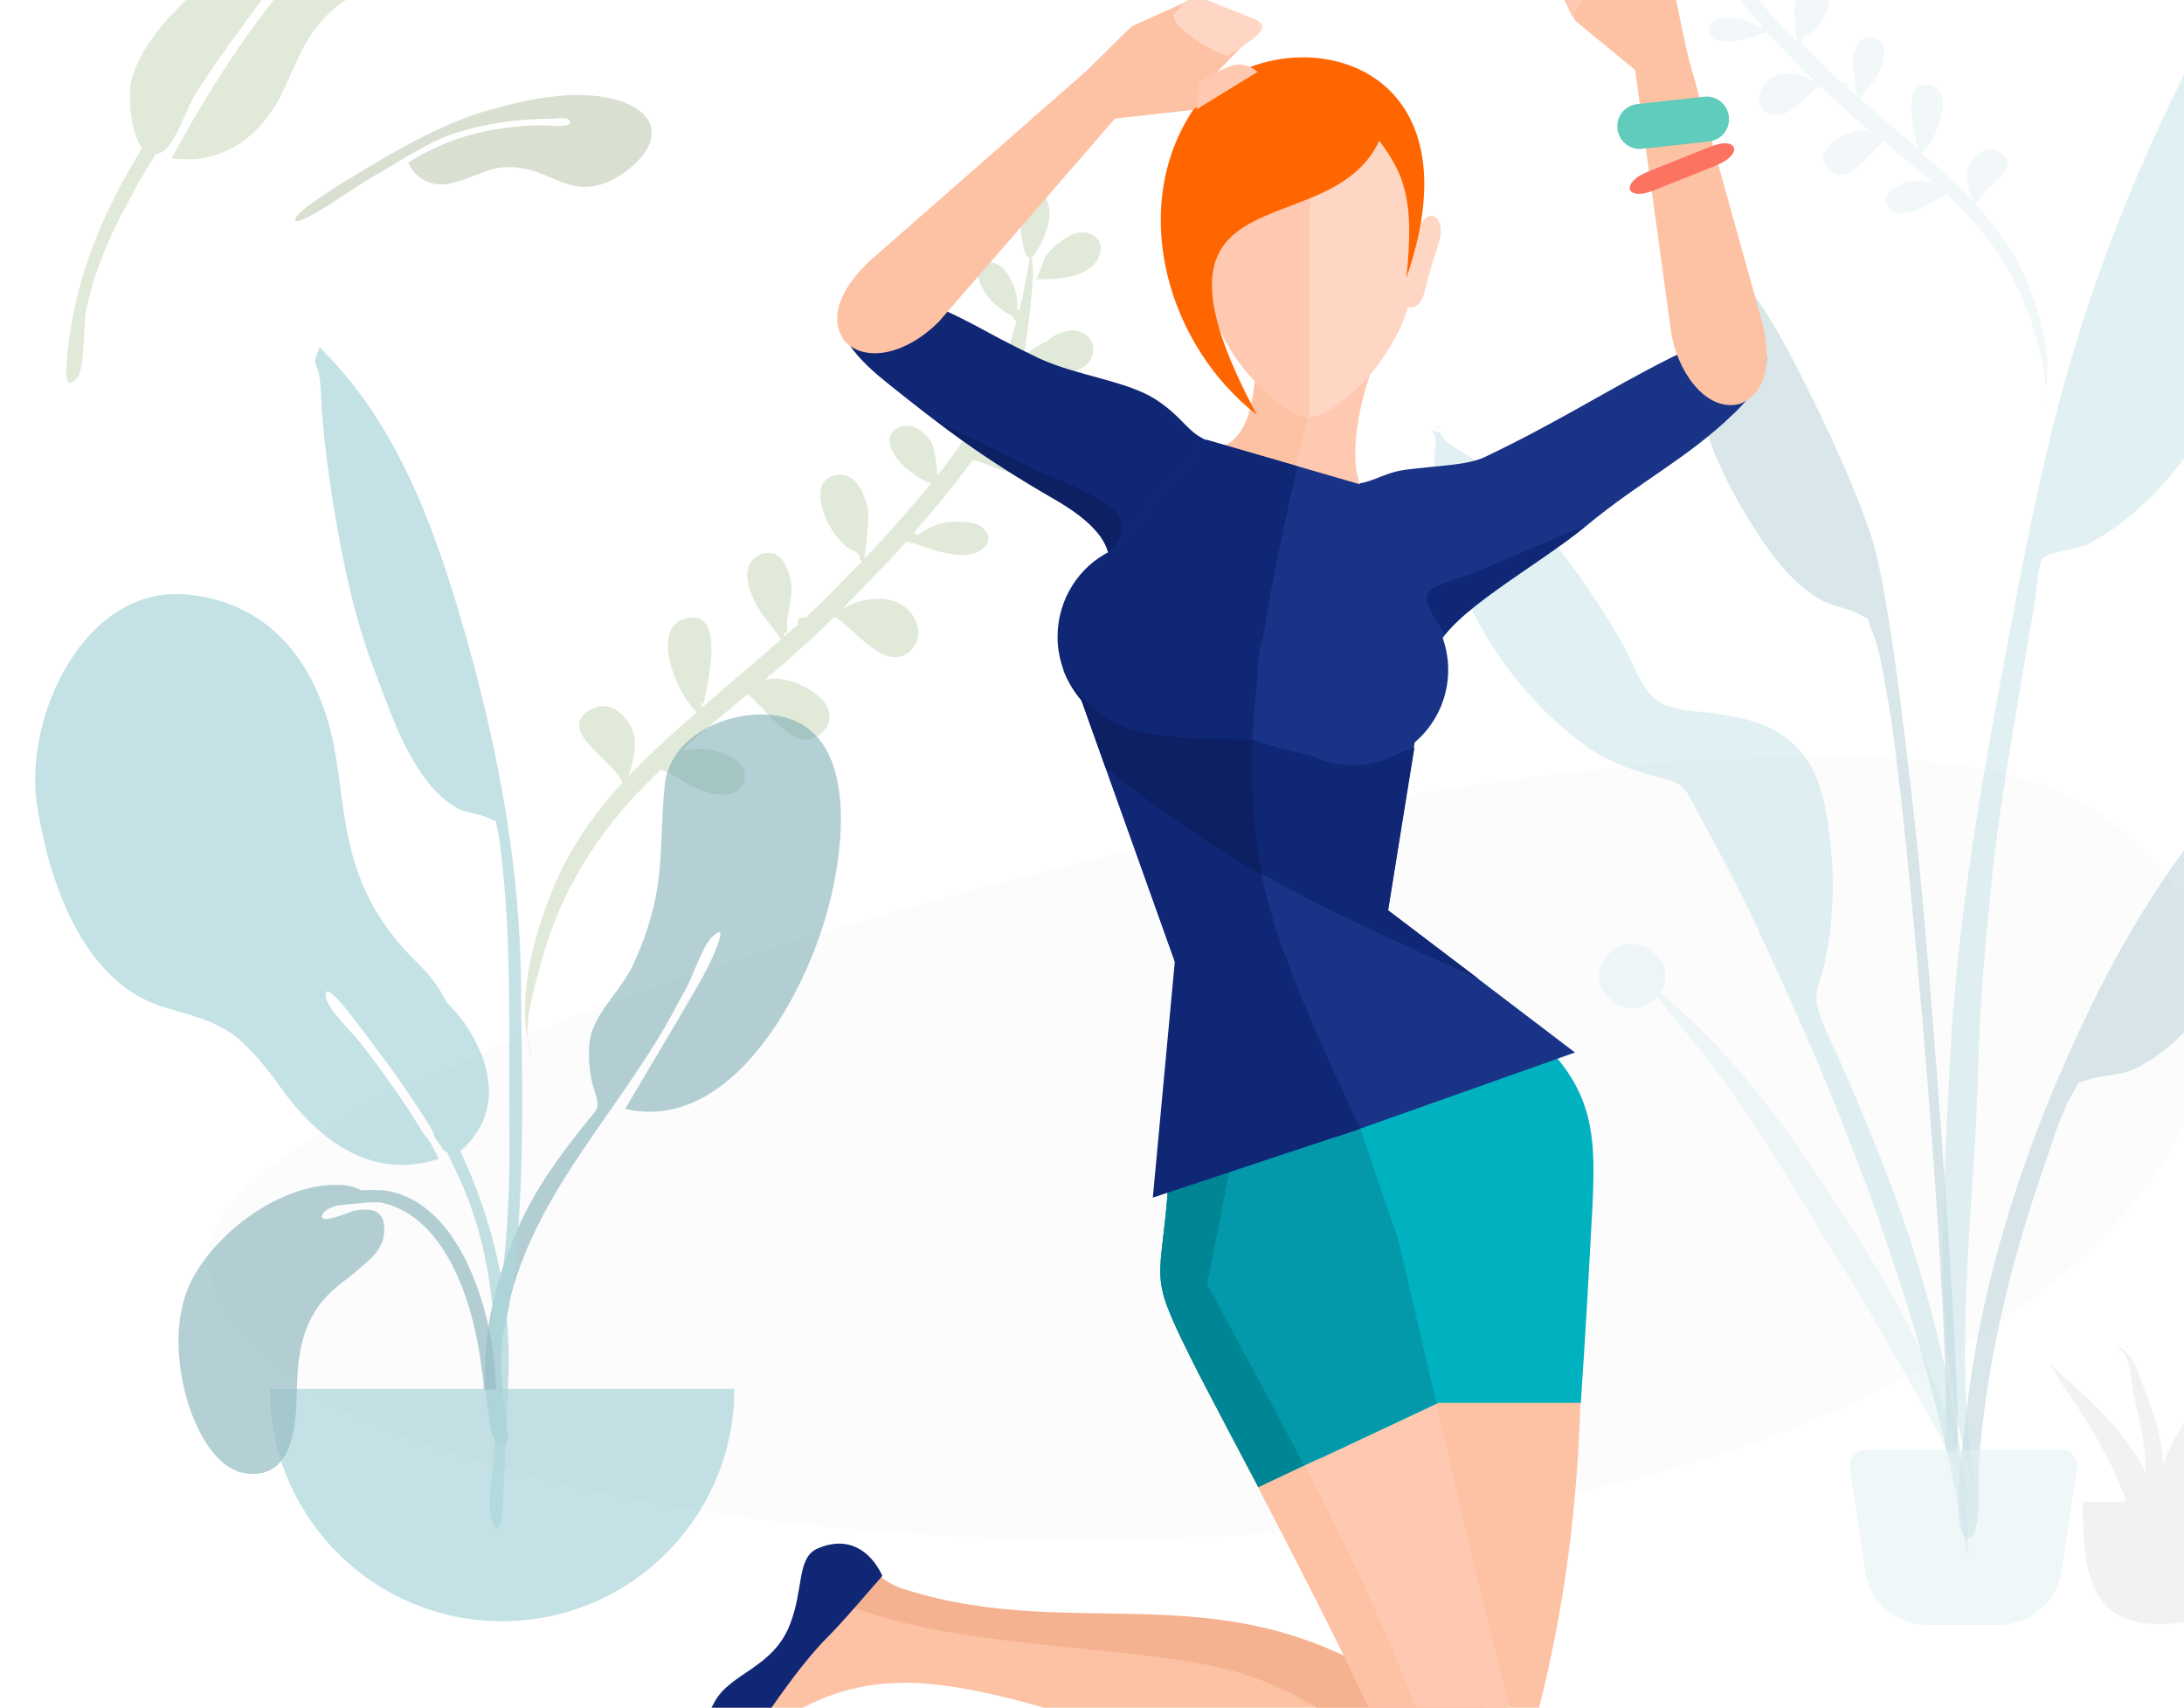 <?xml version="1.0" encoding="utf-8"?>
<!-- Generator: Adobe Illustrator 24.2.1, SVG Export Plug-In . SVG Version: 6.00 Build 0)  -->
<svg version="1.1" id="Layer_1" xmlns="http://www.w3.org/2000/svg" xmlns:xlink="http://www.w3.org/1999/xlink" x="0px" y="0px"
	 viewBox="0 0 298 233" style="enable-background:new 0 0 298 233;" xml:space="preserve">
<style type="text/css">
	.st0{opacity:0.504;}
	.st1{opacity:0.504;fill-rule:evenodd;clip-rule:evenodd;fill:#F2F2F2;enable-background:new    ;}
	.st2{fill-rule:evenodd;clip-rule:evenodd;fill:#E1E9D9;}
	.st3{opacity:0.2;fill-rule:evenodd;clip-rule:evenodd;fill:#C1DEE2;enable-background:new    ;}
	.st4{opacity:0.7;}
	.st5{opacity:0.7;fill-rule:evenodd;clip-rule:evenodd;fill:#69A1AC;enable-background:new    ;}
	.st6{opacity:0.7;fill-rule:evenodd;clip-rule:evenodd;fill:#89C5CC;enable-background:new    ;}
	.st7{opacity:0.5;}
	.st8{opacity:0.5;fill-rule:evenodd;clip-rule:evenodd;fill:#69A1AC;enable-background:new    ;}
	.st9{opacity:0.5;fill-rule:evenodd;clip-rule:evenodd;fill:#C1DEE2;enable-background:new    ;}
	.st10{opacity:0.5;fill-rule:evenodd;clip-rule:evenodd;fill:#89C5CC;enable-background:new    ;}
	.st11{fill-rule:evenodd;clip-rule:evenodd;fill:#F2F2F2;}
	.st12{fill-rule:evenodd;clip-rule:evenodd;fill:#D9DFD1;}
	.st13{fill-rule:evenodd;clip-rule:evenodd;fill:#FDC2A4;}
	.st14{fill-rule:evenodd;clip-rule:evenodd;fill:#F5B290;}
	.st15{fill-rule:evenodd;clip-rule:evenodd;fill:#102775;}
	.st16{fill-rule:evenodd;clip-rule:evenodd;fill:#FFC9B1;}
	.st17{fill-rule:evenodd;clip-rule:evenodd;fill:#193387;}
	.st18{fill-rule:evenodd;clip-rule:evenodd;fill:#0C2063;}
	.st19{fill-rule:evenodd;clip-rule:evenodd;fill:#00B1BF;}
	.st20{fill-rule:evenodd;clip-rule:evenodd;fill:#0399AA;}
	.st21{fill-rule:evenodd;clip-rule:evenodd;fill:#008594;}
	.st22{fill-rule:evenodd;clip-rule:evenodd;fill:#FFD6C4;}
	.st23{fill-rule:evenodd;clip-rule:evenodd;fill:#FF6600;}
	.st24{fill-rule:evenodd;clip-rule:evenodd;fill:#60CCBC;}
	.st25{fill-rule:evenodd;clip-rule:evenodd;fill:#FC7361;}
</style>
<g class="st0">
	<path class="st1" d="M286.2,110.8c39.7,28.2,1.5,81.2-81.7,94.8c-83.2,13.6-179.9-5.9-175.9-35.7S246.5,82.5,286.2,110.8z"/>
</g>
<path class="st2" d="M142.7,34.9c-0.3,0.4-1.1,3.2-1.4,3.2c2.6,0,7.3,0,8.6-3c1.2-2.8-1.7-4.1-3.8-3
	C144.8,32.8,143.6,33.7,142.7,34.9z M121.6,85.8C121.5,85.8,121,86.2,121.6,85.8L121.6,85.8z M142.8,46.6c-0.6,0.2-2.1,1.1-3.2,2
	c0.2-0.7,0.3-1.3,0.4-2c0.4-2.8,0.7-5.5,0.9-8.3c0.1-1,0-2.1-0.1-3.2c0-0.1,0.1-0.2,0.1-0.3c0,0.3,0,0.3,0.1,0.1
	c1.1-1.6,2.1-3.5,2.2-5.6c0.1-1.8-1.4-5.1-3.4-2.8c-0.9,1-0.7,8.3,0.7,8.7c-0.4,2.3-0.8,4.7-1.4,7.1c-0.1,0-0.2,0-0.3,0
	c0-0.5,0-1.2,0-1.4c-0.2-1.9-1.8-5.7-4.3-5c-1.9,0.6-0.8,3-0.1,4c1.1,1.7,2.3,2.4,3.8,3.3c0,0.3,0.2,0.5,0.5,0.6
	c-1,3.8-2.3,7.5-4.1,11c-0.2-1.1-0.5-2.5-0.7-2.8c-0.8-1.3-2.7-3-4.5-2.2c-3.7,1.7,0.3,6.6,3.4,7.1c0.1,0.2,0.3,0.3,0.4,0.4
	c-0.7,1.1-1.3,2.1-2,3.1c-1,1.5-2.1,3-3.3,4.5c0-1.2-0.5-3.8-0.6-4.1c-0.8-1.8-3.1-3.5-5-2.3c-2.1,1.3-0.2,3.9,1,5.1
	c0.5,0.5,2.9,2.3,3.8,2.3c-2.9,3.5-6,7-9.2,10.4c0.3-1.5,0.6-5.6,0.6-6.1c-0.2-2.4-1.7-6.2-4.8-5.3c-2.9,0.9-1.6,4.8-0.6,6.7
	c0.6,1.1,1.5,2.3,2.5,3.1c0.4,0.3,1.1,0.5,1.4,0.8c0.4,0.3,0.2,0.8,0.6,1.1c-1.8,1.8-3.5,3.6-5.2,5.3c-0.8,0.8-1.7,1.6-2.5,2.4
	c-0.5-0.2-1.1,0.1-1.1,0.7c0,0,0.1,0.1,0.1,0.2c-0.6,0.5-1.3,1.1-1.9,1.7c0-0.1,0-0.4,0-0.7c0.6,0.9,0.3-1.1,0.4-1.6
	c0.2-1.5,0.6-2.9,0.6-4.4c-0.1-2.2-1.4-5.8-4.3-4.5c-2.7,1.2-1.7,4.4-0.7,6.4c0.6,1.3,1.5,2.4,2.4,3.5c0.4,0.5,0.9,1.4,1.2,1.6
	c-3.5,3.1-7.2,6.2-10.8,9.3c0-0.2-0.1-0.4-0.1-0.6C95.8,96,95.9,96,96,96c0.4-2.1,3.4-13.5-2.8-11.5c-4.2,1.4-1.2,9.8,1.9,12.7
	c-1.9,1.6-3.8,3.3-5.6,5c-1.3,1.2-2.6,2.5-3.8,3.8c0.6-1.7,1.2-3.9,0.8-5.7c-0.6-2.5-3.3-5-5.9-3.5c-5,2.8,3.3,7,4.3,10
	c-3.9,4.3-7.3,9.1-9.5,14.6c-2.4,5.9-4.7,13.9-3.4,20.6c-0.3-3.4,1-7.6,1.7-10.2c1.1-4,2.5-7.9,4.5-11.5c3.1-5.8,7.2-10.8,12-15.3
	c1.7,0.6,3.7,2.1,4.7,2.5c1.8,0.8,5.3,1.9,6.5-0.6c1.1-2.5-1.8-3.9-3.6-4.4c-1.7-0.5-3.3-0.4-4.9,0c3-2.7,6-5.2,9.1-7.8
	c2.8,2.2,6.7,8.6,10.1,5.3c3.9-3.8-3.5-7.7-6.7-7.4c-0.4,0-0.7,0.1-1.1,0.2c3.3-2.8,6.5-5.6,9.5-8.6c1.8,0.3,6.9,8,10.4,4.6
	c1.8-1.7,1.2-4.3-0.5-5.8s-4.1-1.5-6.2-1c-0.9,0.2-1.7,0.6-2.5,1.1h-0.1c2.9-3,5.9-6,8.8-9.2c0.1,0,0.1,0,0.2,0
	c0.1,0.2,0.4,0.2,0.7,0.2c2.3,0.8,5.5,2,7.9,1.5c1.7-0.4,3.2-1.7,1.8-3.4c-1.2-1.3-4.3-1.1-5.8-0.8c-1.1,0.2-2.3,1-3.4,1.6
	c-0.1-0.1-0.2-0.2-0.4-0.3c2.8-3.2,5.5-6.5,8-9.9c2.6,0.4,6.1,3.3,8.3,0.6c2.4-2.7-2-4.4-4.1-4.1c-0.7,0.1-1.4,0.3-2.1,0.6
	c1.8-2.8,3.1-5.8,4.1-9c0.1,0,0.1,0,0.1,0c-0.1,0-0.1,0-0.1,0c0.1-0.4,0.2-0.7,0.3-1c0.2-0.1,0.3-0.2,0.4-0.2
	c-0.9,0.6,3.1,0.9,3.8,1c1.7,0.1,3.9,0.2,5.1-1.2c1-1.2,0.9-2.8-0.3-3.8C146.7,44.5,144.3,45.2,142.8,46.6z M72.6,144.3
	c-0.4-0.8-0.5-1.6-0.6-2.6C72.2,142.6,72.3,143.4,72.6,144.3z"/>
<path class="st3" d="M227.6-24c0.2,0.3,0.8,2.3,1,2.3c-1.9,0.1-5.3,0-6.2-2.1c-0.9-2,1.2-2.9,2.7-2.1C226-25.4,226.9-24.8,227.6-24z
	 M242.6,13.1C242.6,13.1,243.1,13.5,242.6,13.1L242.6,13.1z M227.4-16c0.4,0.2,1.5,0.8,2.3,1.5c-0.1-0.4-0.2-0.9-0.3-1.4
	c-0.3-2-0.6-4-0.7-6c0-0.7,0.1-1.5,0.1-2.3c-0.1,0-0.1-0.1-0.1-0.2c0,0.2,0,0.2-0.1,0.1c-0.8-1.2-1.5-2.6-1.6-4.1c0-1.3,1-3.7,2.5-2
	c0.7,0.8,0.5,6-0.5,6.3c0.2,1.8,0.6,3.5,1,5.2c0.1,0,0.1,0,0.2,0c0-0.4,0-0.8,0-1c0.1-1.4,1.3-4.1,3.1-3.6c1.4,0.4,0.6,2.2,0.1,2.9
	c-0.8,1.3-1.7,1.8-2.8,2.4c0,0.3-0.2,0.5-0.4,0.5c0.7,2.8,1.7,5.5,3,8c0.2-0.8,0.4-1.8,0.5-2c0.6-1,2-2.2,3.3-1.6
	c2.7,1.2-0.2,4.7-2.5,5.1c-0.1,0.1-0.2,0.2-0.3,0.3c0.4,0.7,0.9,1.5,1.4,2.2c0.7,1.1,1.5,2.2,2.4,3.3c0.1-0.9,0.4-2.8,0.5-3
	c0.5-1.2,2.2-2.5,3.6-1.6c1.5,1,0.1,2.9-0.8,3.7c-0.4,0.3-2.2,1.6-2.8,1.6c2.1,2.5,4.4,5.1,6.7,7.5c-0.2-1.1-0.4-4.1-0.4-4.4
	c0.2-1.7,1.3-4.4,3.5-3.8c2.2,0.7,1.2,3.5,0.5,4.9c-0.4,0.8-1,1.7-1.6,1.9c-0.3,0.2-0.8,0.4-1.1,0.6c-0.2,0.2-0.1,0.6-0.4,0.8
	c1.3,1.3,2.6,2.6,3.8,3.8c0.6,0.6,1.2,1.1,1.8,1.7c0.4-0.1,0.8,0,0.8,0.5c0,0.1,0,0.1,0,0.2c0.5,0.5,0.9,0.9,1.4,1.3
	c0-0.1,0-0.3,0-0.5c-0.4,0.6-0.3-0.9-0.3-1.2c-0.1-1.1-0.4-2.1-0.4-3.2c0-1.5,1-4.1,3.1-3.2c1.9,0.8,1.2,3.2,0.5,4.6
	c-0.4,0.9-1,1.7-1.7,2.5c-0.3,0.4-0.7,1-0.9,1.2c2.6,2.3,5.3,4.5,7.9,6.8c0-0.1,0.1-0.3,0.1-0.4c0,0.1-0.1,0.1-0.2,0.1
	c-0.3-1.5-2.5-9.8,2-8.3c3,1,0.9,7.1-1.4,9.2c1.4,1.2,2.8,2.4,4.1,3.6c1,0.9,1.9,1.8,2.8,2.8c-0.4-1.2-0.9-2.8-0.6-4.1
	c0.4-1.8,2.4-3.6,4.3-2.5c3.6,2-2.5,5.1-3.2,7.2c2.9,3.2,5.4,6.6,7,10.6c1.8,4.3,3.4,10.1,2.5,14.9c0.1-2.4-0.8-5.6-1.3-7.4
	c-0.8-2.8-1.9-5.7-3.3-8.3c-2.3-4.3-5.3-7.8-8.8-11.1c-1.3,0.4-2.8,1.5-3.5,1.8c-1.3,0.6-3.9,1.4-4.7-0.4c-0.8-1.7,1.3-2.7,2.6-3.1
	c1.3-0.4,2.4-0.3,3.6,0c-2.2-1.9-4.5-3.7-6.7-5.6c-2,1.7-4.9,6.3-7.4,3.9c-2.9-2.8,2.6-5.6,4.9-5.4c0.3,0.1,0.5,0.1,0.8,0.2
	c-2.4-2-4.7-4-6.9-6.2c-1.3,0.3-5.1,5.8-7.6,3.4c-1.3-1.2-0.8-3.1,0.4-4.2s3-1.1,4.5-0.7c0.6,0.1,1.2,0.4,1.8,0.8c0.1,0,0.1,0,0.1,0
	c-2.2-2.2-4.4-4.4-6.5-6.7H241c-0.1,0.2-0.3,0.2-0.5,0.2c-1.7,0.6-4,1.4-5.7,1c-1.2-0.2-2.3-1.2-1.3-2.4c0.8-1,3.1-0.8,4.2-0.6
	c0.8,0.2,1.7,0.8,2.5,1.2c0.1-0.1,0.2-0.2,0.3-0.2c-2.1-2.3-4.1-4.7-5.9-7.2c-1.8,0.3-4.4,2.3-6,0.4c-1.7-2,1.5-3.2,3-3
	c0.5,0.1,1,0.2,1.5,0.4c-1.3-2-2.3-4.2-3-6.5c-0.1,0-0.1,0-0.1,0c0.1,0,0.1,0,0.1,0c-0.1-0.2-0.1-0.5-0.2-0.7
	c-0.1,0-0.2-0.1-0.3-0.1c0.7,0.4-2.3,0.7-2.8,0.7c-1.2,0-2.8,0.1-3.7-0.9c-0.8-0.8-0.7-2,0.2-2.7C224.4-16.8,226.1-16.3,227.4-16z
	 M278.5,55c0.3-0.5,0.4-1.1,0.5-1.7C278.9,53.9,278.7,54.5,278.5,55z"/>
<g class="st4">
	<path class="st5" d="M111.9,127.5c-3.6,10.6-13.1,26.9-26.6,23.8c3.1-5.3,6.5-10.9,9.5-16.1c0.6-1.1,1.4-2.4,2-3.7
		c0.5-1,2.9-6.2,0.3-3.6c-1.3,1.4-2.4,4.9-3.4,6.8c-0.6,1.1-1.6,2.9-2,3.7c-8.1,14.7-20.5,26-23,43.3c-0.6,4.4-0.1,8.3,0.4,12.7
		c0.1,0.7,0.8,2.8-0.8,2.5c-1.5-0.2-1.6-4-1.8-5c-1.2-8.2,0.9-16.9,4.2-24.4c2.3-5.2,5.5-9.6,9-14c1.8-2.3,2.3-2.1,1.4-4.7
		c-0.7-2.1-1-5.3-0.5-7.5c0.9-3.4,4.1-6.2,5.7-9.5c1.6-3.4,2.8-7,3.4-10.7c0.7-4.7,0.5-9.3,1-14c0.7-6.5,8-9.9,13.9-9.6
		C118.6,98.2,115,118.8,111.9,127.5z"/>
	<path class="st6" d="M5,109.4c1.5,10.3,6,24.1,16.7,27.8c3.9,1.3,7.5,1.8,10.8,4.5c1.9,1.6,3.5,3.6,5.1,5.7l0,0
		c5.1,7.5,12.6,13.9,22.3,10.7c-0.2-0.3-0.4-0.7-0.6-1.1c-0.4-0.8-0.9-1.8-1.3-2c-2.7-4.5-6-9.1-8.8-12.7c-1.3-1.6-4.4-4.6-4.7-6.1
		c-0.6-3.1,3.6,2.6,3.6,2.6c3.9,5,7.7,10.2,11,15.6l0,0c0,0.5,0.5,1.2,1,1.9c0.2,0.3,0.3,0.5,0.5,0.7c0.1,0,0.2,0.1,0.2,0.2
		c0.1-0.1,0.1-0.1,0.1-0.1c0,0.1,0.1,0.1,0.1,0.1c0.6,1.3,1.2,2.5,1.8,3.8c5.4,12.2,5,24.1,4.6,37.1c-0.1,2.7-1,6.7-0.3,9.3
		c0.9,2.8,1.4,0.1,1.5-1.6c0.3-6.2,0.6-12.5,0.8-18.7c0.3-10.3-2.2-20.7-6.6-30.1c1.2-0.8,2.3-2.5,2.8-3.4c1.7-3.2,1.3-7.1-0.2-10.4
		c-1.1-2.6-2.7-4.7-4.5-6.5c-0.9-1.9-2.2-3.6-3.9-5.3c-5.6-5.4-8.5-11.2-9.8-18.8c-0.9-5-1.1-10.1-2.7-15
		c-2.9-9.2-9.3-15.7-19.2-16.5C11.4,80,3.4,97.8,5,109.4z"/>
	<path class="st6" d="M43.6,47.3c-0.1,0.7-0.6,1.2-0.6,2c0,0.4,0.4,1.2,0.5,1.6c0.3,1.7,0.3,3.4,0.4,5c0.4,5.2,1.1,10.3,2,15.4
		c1.2,7,2.8,14.1,5.4,20.7c2.2,5.8,5.1,14.7,10.8,18.1c1.4,0.9,3.1,0.8,4.5,1.5c1.4,0.7,0.9-0.1,1.3,1.7c0.4,1.7,0.5,3.5,0.7,5.2
		c1.2,11.5,0.8,23.1,0.9,34.7c0.1,7.1-0.1,14.1-1,21.1c-0.1,1.2-2.2,8.7-1.5,9.8c1.2,1.9,2.6-6.3,2.6-6.6c0.6-3.7,1-7.5,1.2-11.2
		c0.7-10.5,0.4-21.1,0.3-31.6c-0.1-16.1-3-31.7-7.3-47.1c-3.9-13.8-8.8-28.4-19-39C44.4,48.2,44,47.8,43.6,47.3z"/>
	<path class="st6" d="M36.8,189.5c0,17.5,14.2,31.7,31.7,31.7s31.7-14.2,31.7-31.7"/>
	<path class="st5" d="M65.7,186.7c-0.9-8-4.5-20.6-13.6-22.6c-0.8-0.2-3.7,0.1-6.2,0.4c-0.9,0.3-1.7,0.7-1.9,1.2
		c-0.7,1.6,3.8-0.4,4.3-0.5c2.6-0.5,4.4,0,4.1,3.1c-0.2,2.3-2,3.6-3.6,5c-1,0.9-2.1,1.6-3.1,2.5c-4.4,3.8-5.1,8.6-5.2,14.1
		c-0.1,4.2-0.4,11.3-6.1,11.2c-4.6,0-7.3-5.4-8.6-9.2c-1.8-5.6-2.3-12.6,0.7-17.9c3.8-6.6,12.6-12.9,20.4-12.3
		c0.9,0.1,1.7,0.3,2.4,0.7c1.5-0.1,2.8,0,3.1,0c9.2,1.3,13.4,13,14.7,20.9c0.3,2.1,0.5,4.2,0.6,6.3H66
		C66,188.8,65.9,187.9,65.7,186.7z"/>
</g>
<g class="st7">
	<path class="st8" d="M244.7,49.2c3.7,7.2,8.2,16.5,10.7,24.2c2,6.4,4.1,22.6,6.1,41s6.1,74.6,5.6,82.7c0,1.6-1.8,1.3-1.7,0
		c1.1-14.2-5.2-87.7-7.8-101.6c-0.6-3-1-6.7-2.2-9.5c-0.9-2,0.2-1.2-1.8-2.2c-1.6-0.9-3.7-1.1-5.4-2.1c-3.7-2.2-6.4-5.8-8.7-9.4
		c-4.5-7-7.7-14.2-8.7-22.4c-0.5-4.5-1-9-0.9-13.6c0-1.2-0.5-7.4,1.2-6.8c2.6,0.9,6,7.5,7.8,10.1C241.1,42.7,243,45.9,244.7,49.2z"
		/>
	<path class="st9" d="M226.5,135.5c11.4,9.2,19.8,22,27.2,33.7c7.4,11.7,13.7,24.6,15.3,38c-1.1-6.3-5.3-13-8.5-18.8
		c-3.7-6.8-7.8-13.5-11.9-20.1c-4.1-6.7-8.1-13.5-12.8-20c-2.3-3.1-4.6-6.1-7.1-9.1c-0.8-0.9-1.7-2.1-2.6-3.2
		c-1.4,1.6-3.9,2.3-6.3,0.4c-4.3-3.5,0.9-10.1,5.6-6.6C227.6,131.4,227.6,133.8,226.5,135.5z"/>
	<path class="st8" d="M315.5,104c-0.6,4.5-1.8,8.9-3,13.3c-2.3,7.9-6.6,14.6-12,20.8c-2.7,3.2-5.9,6.4-9.9,8
		c-1.9,0.7-3.9,0.6-5.7,1.2c-2.1,0.7-0.9,0-2.1,1.9c-1.6,2.6-2.6,6.2-3.6,9.1c-4.7,13.3-8.1,27.1-9.2,41.3
		c-0.1,1.3,0.6,10.5-1.5,10.2c-2.4-0.3-0.8-12.1-0.6-13.6c0.8-8.1,2.2-16.2,4.3-24.1c3.4-12.9,8.2-25,14.1-36.8
		c3.6-7.2,7.9-14.2,12.7-20.7c2.2-3.1,4.6-6,7.2-8.7c2.2-2.3,6.5-8.3,9.2-8.8C317.1,96.8,315.7,102.9,315.5,104z"/>
	<path class="st10" d="M308.4-8.7c0.1,0.1,0.2,0.2,0.3,0.3c-1.6,0.3,2.3,26.3,2.3,28.7c0.1,12.4-2.5,25.5-8.9,36.2
		c-2.7,4.6-6.3,9.3-10.3,12.9c-2.1,1.9-4.5,3.6-7,4.9c-1.2,0.6-5.2,1-6,1.8c-0.8,0.8-0.9,4.5-1.1,5.7c-0.7,4.1-1.4,8.3-2.1,12.4
		c-1.4,8.4-2.9,16.9-3.8,25.5c-0.9,8.9-1.7,17.6-1.9,26.5c-0.5,18.6-3.5,38.2-0.4,56.7c-6.2-18.2-4.3-39.9-3.4-58.8
		c1-18.7,4.2-37.2,7.7-55.6c2.2-11.9,4.5-23.9,7.7-35.6C286.8,33.6,295,14.5,305-2.8C306.1-4.8,307.3-6.8,308.4-8.7z"/>
	<path class="st10" d="M201.4,62.9c1.8,1.5,3.5,3,5.1,4.7c5.7,6,10.7,13,14.9,20.2c1.5,2.7,2.7,6.9,5.4,8.2c2.5,1.2,6,1,8.7,1.6
		c7.5,1.1,12,4.7,13.5,12.4c1.4,6.9,1.5,14.7-0.1,21.7c-0.4,1.8-1.3,3.4-1,5.1c0.4,2.4,1.9,5.2,2.9,7.4c4,9.1,7.8,18.2,10.7,27.7
		c3.9,13,7.1,27,7,40.7c-3.8-23.2-11.2-45.6-20.3-67.2c-2.7-6.4-5.6-12.7-8.5-19c-2.5-5.3-5.2-10.4-8-15.5c-1.4-2.5-1.6-3.8-4.1-4.5
		c-4-1.1-7.4-2-10.9-4.4c-7.1-5-13.1-12.5-16.6-20.4c-1.6-3.6-2.8-7.4-3.5-11.3c-0.5-2.5-0.9-5-0.9-7.5c0-1.6,0.7-3-0.5-4.2
		c2.5,1.2,0.1-0.7,1.1-0.5c-0.5-0.1,0.5,1.5,0.7,1.7C197.8,60.9,200.2,62,201.4,62.9z"/>
	<path class="st9" d="M281.6,197.8c1.2,0.2,2,1.3,1.8,2.5l-2.1,14c-0.6,4.2-4.3,7.4-8.6,7.4h-9.6c-4.3,0-8-3.1-8.6-7.4l-2.1-14
		c0-0.1,0-0.2,0-0.3c0-1.2,1-2.2,2.2-2.2h26.6C281.3,197.8,281.4,197.8,281.6,197.8z"/>
</g>
<path class="st11" d="M284.2,204.9c0,9.2,0.7,16.7,10.5,16.7c9.8,0,10.5-7.5,10.5-16.7"/>
<path class="st11" d="M279.5,185.9c0.7,0.8,1.2,1.9,1.7,2.7c0.8,1.1,1.5,2.3,2.3,3.4c1.6,2.5,3.1,5,4.4,7.6c1.4,2.7,2.4,5.6,3.3,8.5
	c0.2,0.6,0.4,1.3,0.7,2c-0.1,0.8-0.2,1.6-0.3,2.4c0.1-0.5,0.3-1,0.5-1.5c-0.2,1.1-0.3,2.3-0.4,3.4c-0.1,1.4,0.3,3.3-0.1,4.7
	c1.1-4,2.8-7.7,4.6-11.5c1.8-2.3,4.1-4.5,6-6.6c1.7-1.7,3.4-3.4,5-5.2c1.4-1.5,2.7-3.4,4.7-4.4c-5.9,2.4-10.1,6.6-13.3,11.2
	c0.3-0.7,0.6-1.4,0.9-2.1c1.2-2.9,2.5-5.9,3.9-8.8c0.6-1.4,1.3-2.8,2.1-4.1c0.4-0.6,1.4-1.5,1.8-2.1l0,0c0.1,0,0.3-0.2,0.3-0.3
	c-0.5-1-6.9,5.3-7.4,5.9c-2,2.5-3.7,5.3-4.9,8.2c-0.1,0.1-0.1,0.3-0.2,0.5c0-0.7,0-1.3-0.1-2c-0.4-2.6-1.2-5.2-2.2-7.7
	c-0.7-1.7-1.4-5.1-3.5-6.2c-0.4-0.2-0.4,0.9-0.4,0.8c0-0.2,0.1-0.8,0.5-0.5c1.4,1.3,1.3,4.2,1.7,5.9c0.5,2.3,1.1,4.6,1.4,6.9
	c0.2,1.3,0.3,2.7,0.3,4c-0.3-0.6-0.6-1.3-1-1.9C288.9,194.2,284,190,279.5,185.9z"/>
<path class="st2" d="M19.4,20.2C14,29,10.2,37.9,9.2,48.3c-0.1,1.3-0.7,5.5,1.3,3.3c1.1-1.2,0.9-7.4,1.2-9
	c1.1-5.6,3.4-10.8,6.2-15.8c1-2,2.2-3.8,3.3-5.7c0.3-0.1,0.6-0.2,1-0.4c1.7-1.1,3.3-5.9,4.3-7.6c0.7-1.2,1.5-2.3,2.2-3.4
	c1.8-2.6,3.7-5.2,5.6-7.8l0,0c1.8-2.5,3.7-5,5.7-7.3c0,0,3.9-5.4,4.8-4c0.8,1.3-3,4.2-3.7,5c-7,7.7-12.7,16.9-17.7,26
	c5.3,0.7,9.6-1.2,13-5.5c2.3-2.9,3.4-6.8,5.2-10c2.3-4,5.1-6.3,9.3-8C58.4-5,62.2-10.1,63-18.4c0.7-6.7-1-14.1-7.1-17.8
	c-4-1.9-9.1,0.4-12.1,3.1c-4.1,3.7-5.4,9.2-6.7,14.4C34.9-9.9,31.6-6.1,25.5-0.1C22.3,3,19.3,6.4,18,10.7
	C17.4,12.5,17.7,18,19.4,20.2z"/>
<path class="st12" d="M82.5,25c-4.2,1.5-6.3-0.7-10.1-1.8c-1.5-0.4-2.9-0.5-4.4-0.3c-2.1,0.4-4.2,1.6-6.4,2.1
	c-2.5,0.6-4.9-0.5-5.9-2.8c3.6-2.3,7.5-3.8,11.7-4.5c2.2-0.4,4.5-0.6,6.8-0.6c0.5,0,3.6,0.4,3.6-0.4c0-0.9-1.9-0.5-2.5-0.5
	c-4.5,0-9,0.6-13.3,2c-4.1,1.4-7.5,3.9-11.3,6c-1.8,1-9.7,6.7-10.4,5.9c-0.7-0.9,7.3-5.7,8-6.1c5.4-3.3,11.4-6.8,17.5-8.7
	c3.7-1.1,7.8-2.1,11.7-2.3c3.2-0.2,8.3,0.3,10.5,2.8C91.1,19.4,85.7,23.8,82.5,25z"/>
<g>
	<path class="st13" d="M186.8,144.1c1.6,33.8,3,65.3,2.6,99.2c9.8,3.7,16.4,5.3,19.6-6.5c7.9-28.8,7.2-52,6.2-81.3
		C214.7,141.7,195.2,144.2,186.8,144.1z"/>
	<path class="st13" d="M123.2,229.6c-14.1,0.1-20.5,9-28.9,13.5c-2-0.8,1.5-7,3.4-10.5c2.2-4,8-4.7,10.3-10.6c2.3-6,0-11.1,6.4-10.3
		c3.4,0.4,5.2,4.1,9,5.2c24.4,7.8,44.5-3.4,69.6,14.8c4.8,2.8,9.4-0.6,12.6,1.8c2.7,2.1,2.6,7.9,0.3,12.9
		c-2.4,5.1-10.6,6.9-19.7,3.2C175.4,245.2,140.3,229.3,123.2,229.6z"/>
	<path class="st14" d="M168.3,228c-14.4-3.9-38.7-2.6-54.9-9.9l-4.5-0.2c0.7-4,0.5-6.9,5.4-6.3c3.4,0.4,5.2,4.1,9,5.2
		c24.4,7.8,44.5-3.4,69.6,14.8c4.9,2.8,7.2-0.6,10.4,1.8c2.7,2.1,4.9,7.9,2.6,12.9c-0.5,1.1-1.2,2-2.2,2.8
		C184.8,236.8,179.3,231.1,168.3,228z"/>
	<path class="st15" d="M112.4,223.9c-4.1,4.3-8.7,11.4-10.6,14.2l-7.6,5.2c-1.9-0.8,1.4-7.6,3.3-11.1c2.2-4,8-4.6,10.3-10.6
		c1.9-4.9,0.9-9,3.7-10.3c4.1-1.8,7.2,0.1,8.9,3.7C117.5,218.3,115.2,221.1,112.4,223.9z"/>
	<path class="st16" d="M131.4,279.8c-10.7,9.1-9.9,20-13.4,28.9c-1.9,0.7-3.3-6.3-4.1-10.2c-0.8-4.4,3.1-8.7,1.1-14.7
		s-7.1-8.5-1.7-12c2.9-1.8,6.6-0.2,10.2-1.8c23.6-9.7,31.8-31.2,62.7-33.5c0.7-0.2,1.3-0.4,1.9-0.6c-6.2-13.9-21.3-42.2-24.5-48.4
		c-7-13.9-5.4-11.5-4.3-24.4l1.4-30.9l15.9-4.6l14.2,41.6c5.5,23.1,10.4,46.3,16.6,69.1c0.2,3.8-0.2,7-1.1,9.3
		c-1.2,1.8-3.2,2.9-5.3,3.5c-2.4,1.1-5.2,2.3-8.4,3.3C181.5,258.1,144.4,268.5,131.4,279.8z"/>
	<path class="st13" d="M179.3,135.6l-4.6-1.2l-6.3,22.6l-3.6,18.2c12.4,23,22.6,40.8,31.2,65.5c-17.2,2.2-17.4,2.6-32.7,10.8
		l-45.4,24.4l-5.9-3.1c0.3-0.3,0.8-0.7,1.3-1c2.9-1.8,6.6-0.2,10.2-1.8c23.6-9.7,31.8-31.2,62.7-33.5c0.7-0.2,1.3-0.4,1.9-0.6
		c-6.2-13.9-21.3-42.2-24.5-48.4c-7-13.9-5.4-11.5-4.3-24.4l1.4-30.9l15.9-4.6L179.3,135.6L179.3,135.6z M119,291.7
		c0.2,0.1,1.6,0.3,3.7,0.6c-2.1,5.7-2.7,11.4-4.7,16.4c-1.9,0.7-3.3-6.3-4.1-10.2c-0.6-2.8,0.8-5.5,1.4-8.7
		C117.2,290.7,118.6,291.4,119,291.7z"/>
	<path class="st17" d="M119.7,282.3c-0.4,6,0.6,14.3,1,17.7l-2.5,8.9c-2,0.7-3.8-6.7-4.6-10.6c-0.9-4.5,3.2-8.7,1.1-14.8
		c-1.7-4.9-5.1-7.4-3.8-10.2c1.9-4,5.5-4.5,9.1-2.9C119.9,274.8,119.9,278.5,119.7,282.3z"/>
	<path class="st17" d="M236.6,56.4c-6.4,6.2-12.6,9.1-20.1,15.3c-6.7,5.6-19,12-20.7,17.3c-1.4,4.4-13.4-9.7-12-23.1
		c2.9,0.5,4.4-1.3,7.9-1.8c4.6-0.6,8.4-0.6,10.8-1.7c10.3-4.9,16.6-9.1,25.3-13.5C241.6,42,244.8,48.5,236.6,56.4z"/>
	<path class="st15" d="M114.8,42.8c0.5-2.7,3.7-4.6,9.6-2.3c8.3,3.2,8.6,4.2,17.4,8.4c5.2,2.4,11.8,3,15.9,5.6
		c4.1,2.7,4.2,4.6,7.5,5.8c4.4,1.3-1.2,12.4-13.9,16.8c0.5-3.8-4-7-7.3-8.9c-9.9-5.7-15.4-9.9-23-16
		C115.6,47.9,114.4,45.1,114.8,42.8z"/>
	<path class="st18" d="M141.1,64c7.4,3.3,15.8,5.9,10.1,11.3c-0.8-3-4.4-5.5-7.1-7.1c-6.9-4-11.7-7.2-16.5-10.9L141.1,64z"/>
	<path class="st19" d="M196.3,191.4l-16.2,7.6c-8.4-21-1-35.8-13.8-68.4l22.6-6.3l17.1,14.1c11.3,8.6,11.8,15,11.3,25.9
		c-0.5,9.3-1,18.3-1.6,27.1H196.3z"/>
	<path class="st20" d="M196,191.5l-5.2-22.3l-14.2-41.6l-15.9,4.6l-1.4,30.9c-1.1,13-2.7,10.5,4.3,24.4c2.7,5.2,5.4,10.3,8.1,15.4
		L196,191.5z"/>
	<path class="st21" d="M177.9,199.9c-4.1-7.9-8.5-15.9-13.2-24.7l3.6-18.2l6.3-22.6l4.7,1.2l-2.7-8l-15.9,4.6l-1.4,30.9
		c-1.1,13-2.7,10.5,4.3,24.4c2.7,5.2,5.4,10.3,8.1,15.4L177.9,199.9z"/>
	<g>
		<path class="st13" d="M171.5,47.4c-0.3,9.6-1.8,13.9-7.5,14.1c-0.2,0-5.8,22.9-0.5,27.1l7,3.1c10.6-0.1,29.6-15,25.4-21.1
			l-10.3-4.4c-1.4-3.4-0.8-9,1.3-15L171.5,47.4z"/>
		<path class="st16" d="M179,49.1c-0.1,2.3-0.3,4.7-0.5,7.3c-0.6,3.1-1,4.7-1.9,7.9c-2.8,9.6-5.4,18.3-8.7,26.2l2.6,1.2
			c10.6-0.1,29.6-15,25.4-21.1l-10.3-4.4c-1.4-3.4-0.5-10,1.6-16L179,49.1z"/>
	</g>
	<path class="st17" d="M184.3,65.8c8.4,2.7,14.9,2.4,19,6.4c4.8,4.8,0.8,4.2-3.1,7.7c-4.3,3.9-6.6,1.3-4.1,8.5
		c-1.9-0.2-4.9-0.9-9.6-2.3L184.3,65.8z"/>
	<polygon class="st17" points="193,101.5 189.4,124.2 214.9,143.6 183.3,154.8 165.4,160 160.3,131.2 147.5,95.4 146.5,84.4 
		148.2,79.1 164.6,60 187.7,66.7 194,82.8 	"/>
	<path class="st15" d="M170.5,100.8c8.8,2.9,15.5,4,22.5,1.2l-3.6,22.2l12.4,9.4c-21.8-10-32.2-14.2-51-29l-3.3-9.3v-0.4
		C152.1,100.5,158.5,100.8,170.5,100.8z"/>
	<path class="st15" d="M176.7,65c-4.6,20.7-8,37.8-4.3,55.5c2.1,9.8,8.1,22.5,13.2,33.5l-28.3,9.4l3-32.2l-12.7-35.6
		c-2-2.3-3.3-5.4-3.3-8.7c0-5.1,2.9-9.6,7.2-11.7L164.6,60l12.4,3.6C176.9,64,176.8,64.5,176.7,65z"/>
	<path class="st18" d="M170.5,100.9l0.4,0.1c-0.2,6.2,0.1,12.3,1.3,18.4c-6.6-3.8-13.2-8.2-21.3-14.6l-3.3-9.2
		c-1.1-1.3-2-2.8-2.6-4.4C149.9,100.3,156.2,100.8,170.5,100.9z"/>
	<circle class="st17" cx="184.6" cy="91.4" r="13"/>
	<g>
		<path class="st22" d="M163.6,22.6c1.4-8.8,5.9-12.5,15.1-12.5c8.4,0,13.5,6,14.9,13.8c0.4,2.1,0.4,4.3,0.3,6.6
			c1.4-2.2,3.1-0.7,2.6,1.9c-0.5,2.1-1.5,4.6-2,7c-0.4,1.6-1,2.8-2.4,2.5c-0.6,2.2-1.4,3.7-2.6,5.7c-1.7,2.7-3,4.2-4.8,5.8
			c-2.7,2.3-4.4,3.5-6.1,3.5c-1.6,0-3.2-1.1-6.2-3.7c-1.4-1.3-2.6-2.7-4-4.7c-1.4-2.1-2.3-4.1-3.1-6.7c-1.4,0.2-1.9-1-2.3-2.6
			c-0.6-2.4-1.6-4.9-2-7c-0.5-2.3,0.8-3.8,2.1-2.5C163,27.5,163.1,25.2,163.6,22.6z"/>
		<path class="st16" d="M163.6,22.4c1.4-8.8,5.9-12.5,15.1-12.5v47h-0.1c-1.6,0-3.2-1.1-6.2-3.7c-1.4-1.3-2.6-2.7-4-4.7
			c-1.4-2.1-2.3-4.1-3.1-6.7c-1.4,0.2-1.9-1-2.3-2.6c-0.6-2.4-1.6-4.9-2-7c-0.5-2.3,0.8-3.8,2.1-2.5C163,27.5,163.1,25.2,163.6,22.4
			z"/>
	</g>
	<path class="st23" d="M191.9,37.9C203.4,4.7,171,1.8,162.4,15.6c-8.3,13.3-3,31.6,9.1,41c-18.4-34.3,9.8-22.6,16.7-37.4
		C191.7,23.9,193,27.4,191.9,37.9z"/>
	<g>
		<g>
			<polygon class="st13" points="147.2,10.7 151.9,16.2 162.7,15 167.7,11.5 165.9,10 172.2,3.5 162.4,0 154.4,3.6 			"/>
			<path class="st16" d="M163.3,14.9l8.3-5.1c-2.8-2.2-4.5-0.3-8,1.3L163.3,14.9z"/>
			<path class="st22" d="M167.5,7.6c1.2-0.8,3.8-2.3,4.5-3.3c0.6-0.9-0.2-1.5-1.1-1.8l-7-2.8c-0.7-0.3-1.1,0.1-2,0.4L160.1,2
				C160,4.2,166.6,7.6,167.5,7.6z"/>
		</g>
		<path class="st13" d="M115.2,46.5c-2.5-3.6,0.2-7.9,3.7-11.1l29.2-25.6l4.1,6.3l-24.1,27.8C123.7,48.3,118.1,49.6,115.2,46.5z"/>
	</g>
	<g>
		<g>
			<g>
				<polygon class="st13" points="230.3,7.6 223.3,9.7 214.9,2.8 212.7,-2.9 215,-3.2 213.3,-12 223.4,-9.6 228.2,-2.3 				"/>
				<path class="st16" d="M214.6,2.4l-4.2-8.8c3.5-0.4,4,2.1,6,5.4L214.6,2.4z"/>
				<path class="st22" d="M215.1-6.1c-0.6-1.4-2-4.1-2-5.3c0-1.1,1-1.2,1.9-0.9l7.3,1.5c0.8,0.2,0.9,0.8,1.5,1.5l0.5,2.6
					C223.1-4.8,215.8-5.6,215.1-6.1z"/>
			</g>
			<path class="st13" d="M237.4,55.1c4.1-1.6,4.2-6.7,3-11.3L230,6.5l-6.9,3l5,36.4C229.4,51.9,233.4,56.2,237.4,55.1z"/>
		</g>
		<path class="st24" d="M235.9,15.9L235.9,15.9c0.2,1.7-1,3.2-2.7,3.4l-9.1,1c-1.7,0.2-3.2-1-3.4-2.7l0,0c-0.2-1.7,1-3.2,2.7-3.4
			l9.1-1C234.2,13,235.7,14.2,235.9,15.9z"/>
		<path class="st25" d="M234.1,22.6l-8.5,3.4c-3.8,1.5-4.5-1.1-0.7-2.6l8.5-3.4C237.2,18.5,237.9,21.1,234.1,22.6z"/>
	</g>
	<path class="st15" d="M196.7,85.8c-4.4-6.4-1.3-5.2,6-8.3l13.2-5.6h0.3c-5.8,4.7-15.3,9.9-19,14.6L196.7,85.8z"/>
</g>
</svg>
